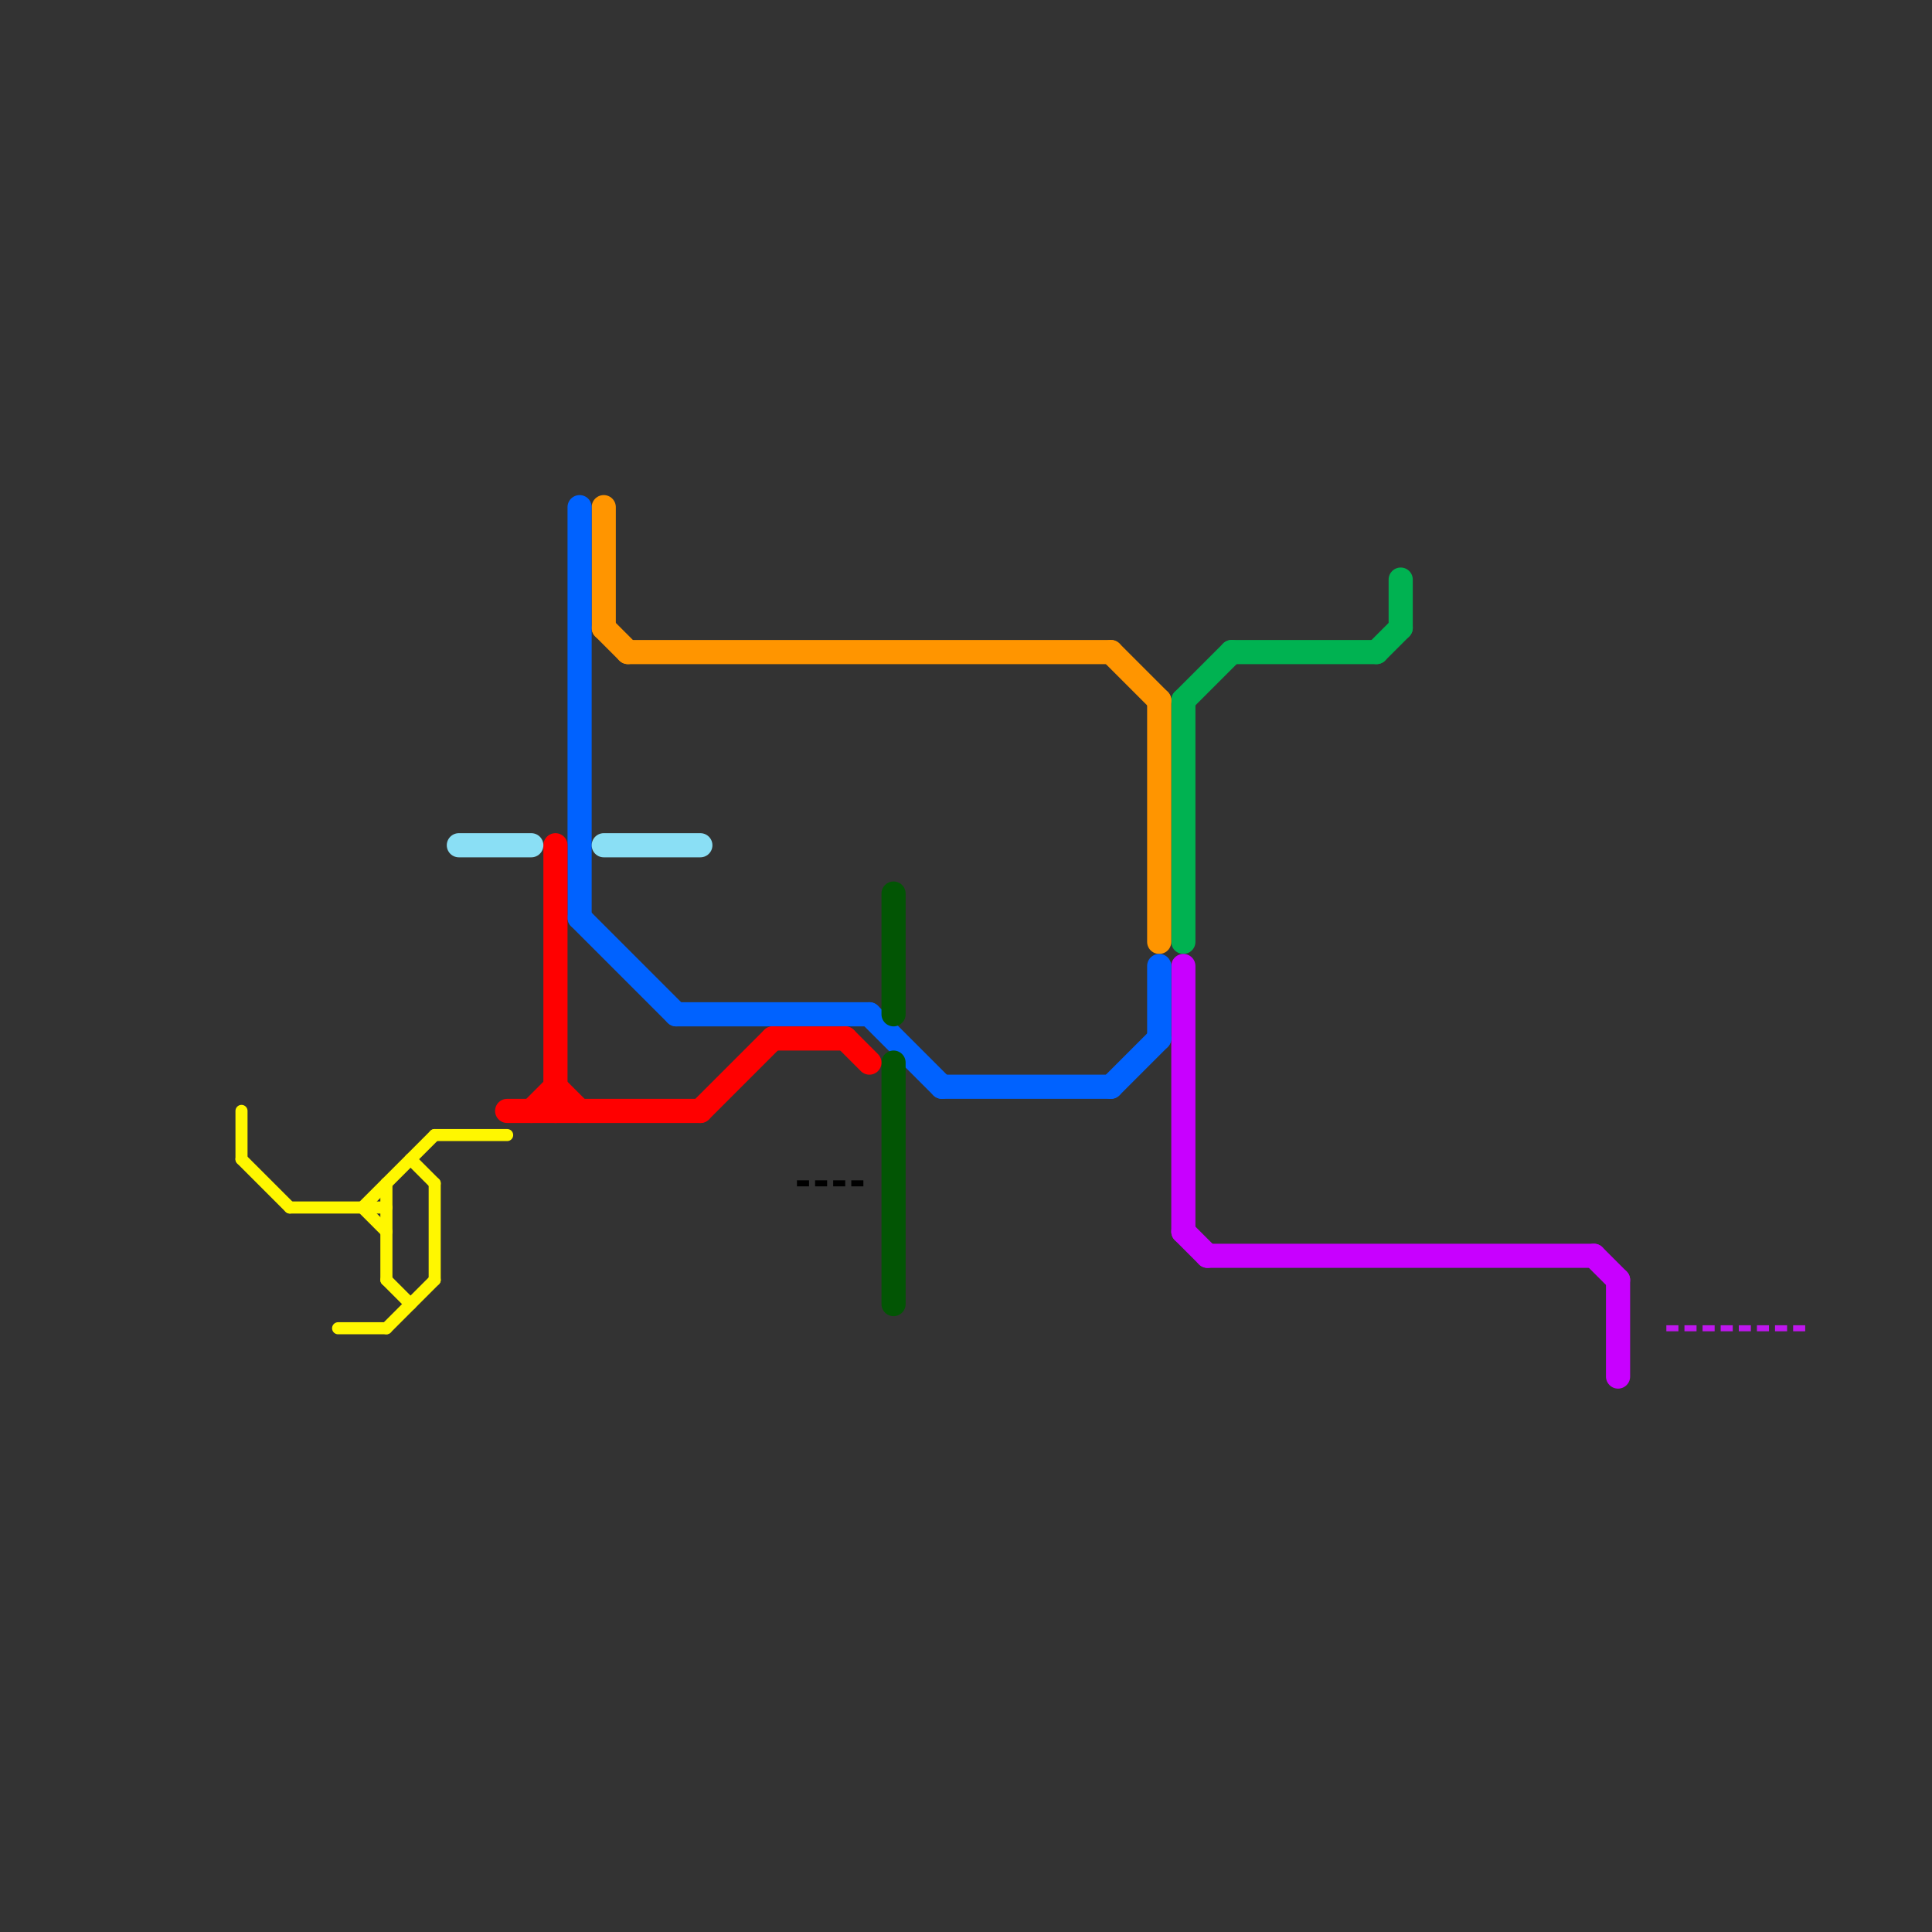 
<svg version="1.1" xmlns="http://www.w3.org/2000/svg" viewBox="0 0 80 80">
<rect x="0" y="0" width="80" height="80" fill="#333333" stroke="none"/>
<style>text { font: 1px Helvetica; font-weight: 600; white-space: pre; dominant-baseline: central; } line { stroke-width: 1; fill: none; stroke-linecap: round; stroke-linejoin: round; } .c0 { stroke: #00b251 } .c1 { stroke: #ff9500 } .c2 { stroke: #c800ff } .c3 { stroke: #0062ff } .c4 { stroke: #025504 } .c5 { stroke: #000000 } .c6 { stroke: #ff0000 } .c7 { stroke: #8adff5 } .c8 { stroke: #bf17ee } .c9 { stroke: #fff700 } .w3 { stroke-width: .5; }.w4 { stroke-width: .25; }.w1 { stroke-width: 1; }.l3 { stroke-dasharray: .5 .25; stroke-linecap: butt; }</style><defs></defs><line class="c0 " x1="58" y1="24" x2="58" y2="26"/><line class="c0 " x1="57" y1="27" x2="58" y2="26"/><line class="c0 " x1="51" y1="27" x2="57" y2="27"/><line class="c0 " x1="49" y1="29" x2="51" y2="27"/><line class="c0 " x1="49" y1="29" x2="49" y2="39"/><line class="c1 " x1="26" y1="27" x2="46" y2="27"/><line class="c1 " x1="46" y1="27" x2="48" y2="29"/><line class="c1 " x1="48" y1="29" x2="48" y2="39"/><line class="c1 " x1="25" y1="26" x2="26" y2="27"/><line class="c1 " x1="25" y1="21" x2="25" y2="26"/><line class="c2 " x1="50" y1="52" x2="66" y2="52"/><line class="c2 " x1="66" y1="52" x2="67" y2="53"/><line class="c2 " x1="49" y1="40" x2="49" y2="51"/><line class="c2 " x1="49" y1="51" x2="50" y2="52"/><line class="c2 " x1="67" y1="53" x2="67" y2="57"/><line class="c3 " x1="28" y1="42" x2="36" y2="42"/><line class="c3 " x1="48" y1="40" x2="48" y2="43"/><line class="c3 " x1="39" y1="45" x2="46" y2="45"/><line class="c3 " x1="24" y1="21" x2="24" y2="38"/><line class="c3 " x1="24" y1="38" x2="28" y2="42"/><line class="c3 " x1="46" y1="45" x2="48" y2="43"/><line class="c3 " x1="36" y1="42" x2="39" y2="45"/><line class="c4 " x1="37" y1="44" x2="37" y2="54"/><line class="c4 " x1="37" y1="37" x2="37" y2="42"/><line class="c5 w4 l3" x1="33" y1="49" x2="36" y2="49"/><line class="c6 " x1="32" y1="43" x2="35" y2="43"/><line class="c6 " x1="21" y1="46" x2="29" y2="46"/><line class="c6 " x1="29" y1="46" x2="32" y2="43"/><line class="c6 " x1="22" y1="46" x2="23" y2="45"/><line class="c6 " x1="23" y1="35" x2="23" y2="46"/><line class="c6 " x1="23" y1="45" x2="24" y2="46"/><line class="c6 " x1="35" y1="43" x2="36" y2="44"/><line class="c7 " x1="19" y1="35" x2="22" y2="35"/><line class="c7 " x1="25" y1="35" x2="29" y2="35"/><line class="c8 w4 l3" x1="69" y1="55" x2="75" y2="55"/><line class="c9 w3" x1="10" y1="46" x2="10" y2="48"/><line class="c9 w3" x1="10" y1="48" x2="12" y2="50"/><line class="c9 w3" x1="12" y1="50" x2="16" y2="50"/><line class="c9 w3" x1="16" y1="49" x2="16" y2="53"/><line class="c9 w3" x1="17" y1="48" x2="18" y2="49"/><line class="c9 w3" x1="18" y1="47" x2="21" y2="47"/><line class="c9 w3" x1="16" y1="55" x2="18" y2="53"/><line class="c9 w3" x1="16" y1="53" x2="17" y2="54"/><line class="c9 w3" x1="18" y1="49" x2="18" y2="53"/><line class="c9 w3" x1="15" y1="50" x2="16" y2="51"/><line class="c9 w3" x1="15" y1="50" x2="18" y2="47"/><line class="c9 w3" x1="14" y1="55" x2="16" y2="55"/>
</svg>
